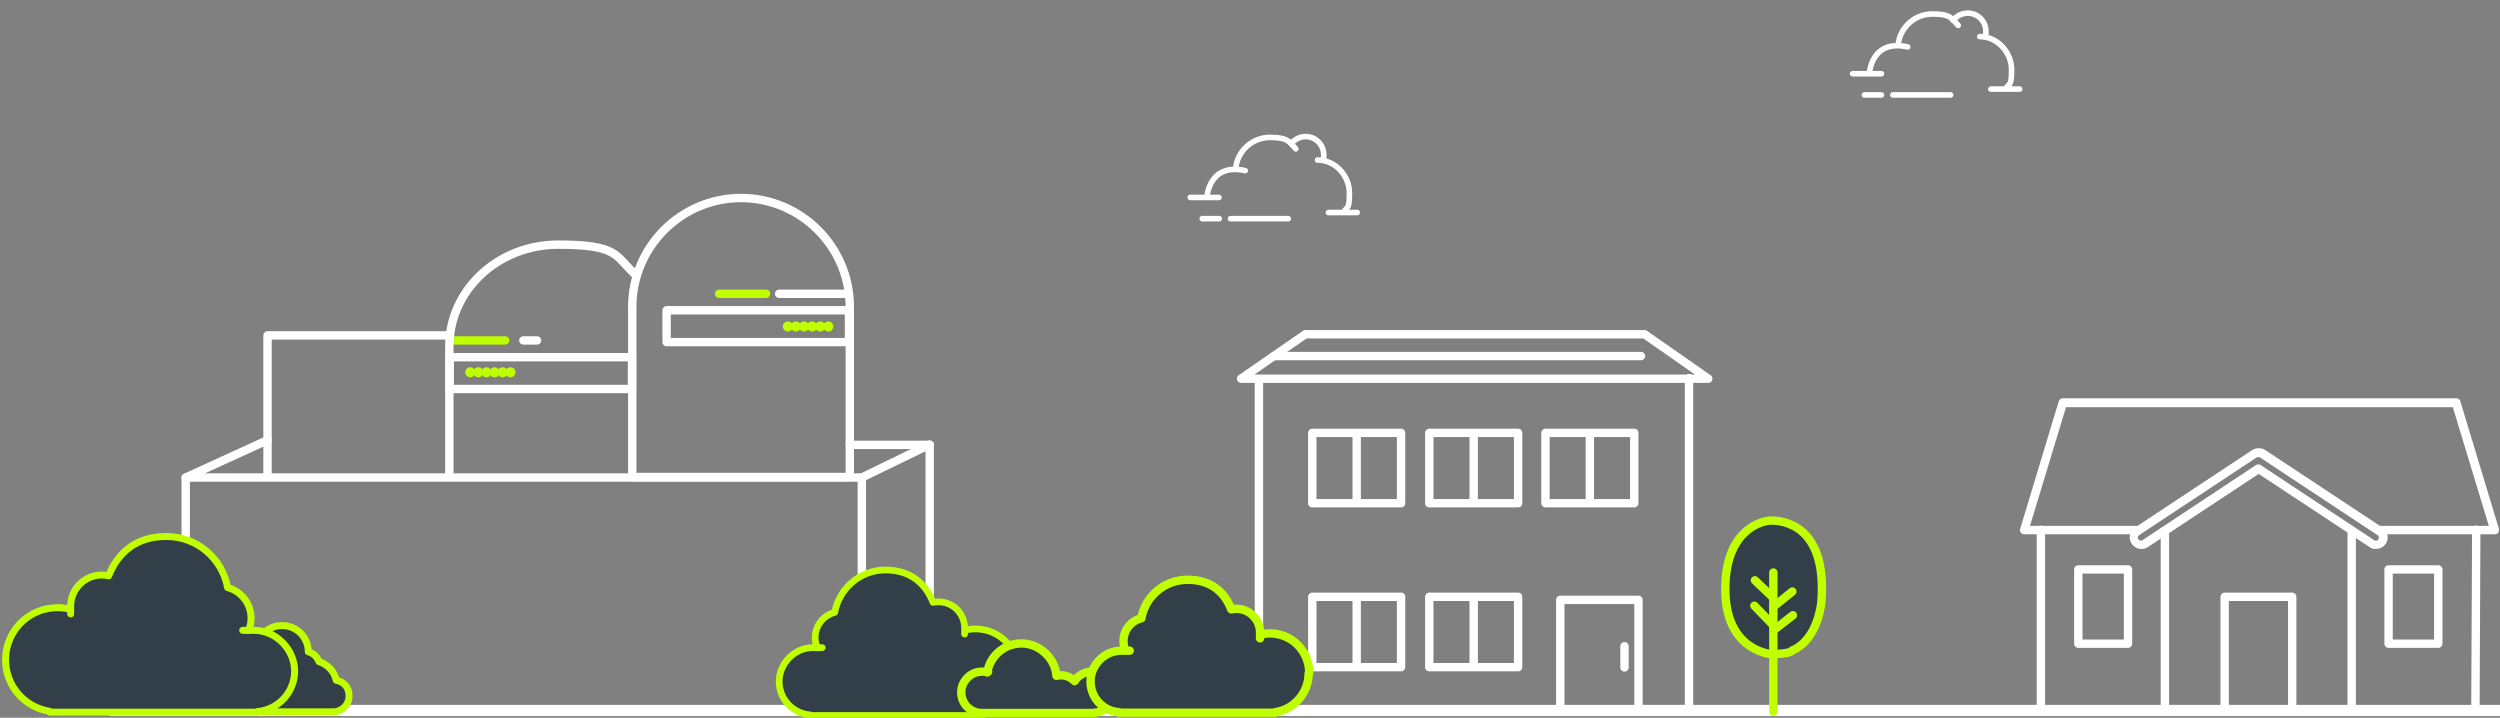 <?xml version="1.0" encoding="UTF-8"?> <svg xmlns="http://www.w3.org/2000/svg" width="895.2" height="257" version="1.1" viewBox="0 0 895.2 257"><rect x="0" y="0" width="895.2" height="257" fill="#808080" stroke="none"/><defs><style> .cls-1, .cls-2, .cls-3, .cls-4, .cls-5, .cls-6, .cls-7 { stroke-linecap: round; stroke-linejoin: round; } .cls-1, .cls-4, .cls-6 { stroke-width: 3px; } .cls-1, .cls-5, .cls-6, .cls-7 { fill: none; } .cls-1, .cls-5, .cls-7 { stroke: #fff; } .cls-2 { stroke-width: 2.4px; } .cls-2, .cls-3, .cls-4 { fill: #333f48; } .cls-2, .cls-3, .cls-4, .cls-6 { stroke: #bfff00; } .cls-3 { stroke-width: 2.5px; } .cls-8 { mix-blend-mode: multiply; } .cls-5 { stroke-width: 4px; } .cls-7 { stroke-width: 2px; } .cls-9 { fill: #bfff00; } .cls-9, .cls-10 { stroke-width: 0px; } .cls-11 { isolation: isolate; } .cls-10 { fill: #fff; } </style></defs><g class="cls-11"><g id="Layer_1" data-name="Layer 1"><path class="cls-10" d="M850.8,196.6c-.8,0-1.6-.2-2.3-.7l-39.7-26.2-39.7,26.2c-.9.6-2,.8-3.1.6-1.1-.2-2-.9-2.7-1.8-1.3-1.9-.7-4.5,1.2-5.8l41.9-27.7c.7-.5,1.6-.7,2.4-.7.9,0,1.7.2,2.4.7l41.9,27.7c1.9,1.3,2.5,3.9,1.2,5.8-.6.9-1.6,1.6-2.7,1.8-.3,0-.6,0-.8,0h0ZM808.8,166.3c.3,0,.6,0,.8.3l40.5,26.8c.2.2.6.2.8.2.3,0,.6-.2.7-.5.2-.2.2-.6.2-.8,0-.3-.2-.6-.5-.7l-41.9-27.7c-.2-.2-.5-.2-.7-.2h-.1c-.2,0-.4,0-.7.2l-41.9,27.7c-.2.2-.4.4-.5.7,0,.3,0,.6.2.8.2.2.4.4.7.5.3,0,.6,0,.8-.2l40.5-26.8c.3-.2.6-.3.8-.3h0Z"></path><path class="cls-10" d="M842.2,255.6h-67c-.8,0-1.5-.7-1.5-1.5v-63.5c0-.8.7-1.5,1.5-1.5s1.5.7,1.5,1.5v62h63.9v-62c0-.8.7-1.5,1.5-1.5s1.5.7,1.5,1.5v63.5c0,.8-.7,1.5-1.5,1.5Z"></path><path class="cls-10" d="M893.2,191.3h-40.9c-.8,0-1.5-.7-1.5-1.5s.7-1.5,1.5-1.5h38.9l-12.9-42.5h-138.5l-12.9,42.5h38.5c.8,0,1.5.7,1.5,1.5s-.7,1.5-1.5,1.5h-40.6c-.5,0-.9-.2-1.2-.6-.3-.4-.4-.9-.2-1.4l13.8-45.6c.2-.6.8-1.1,1.5-1.1h140.8c.7,0,1.3.4,1.5,1.1l13.8,45.6c.1.5,0,1-.2,1.4-.3.4-.7.6-1.2.6h0Z"></path><path class="cls-10" d="M886.4,255.6h-155.6c-.8,0-1.5-.7-1.5-1.5v-64.4c0-.9.7-1.5,1.5-1.5s1.5.7,1.5,1.5v62.8h152.6l.3-62.8c0-.8.7-1.5,1.5-1.5s1.5.7,1.5,1.5l-.3,64.4c0,.8-.7,1.5-1.5,1.5Z"></path><path class="cls-10" d="M820.8,255.6c-.8,0-1.5-.7-1.5-1.5v-38.9h-21.2v38.2c0,.8-.7,1.5-1.5,1.5s-1.5-.7-1.5-1.5v-39.7c0-.8.7-1.5,1.5-1.5h24.2c.8,0,1.5.7,1.5,1.5v40.5c0,.8-.7,1.5-1.5,1.5Z"></path><path class="cls-10" d="M762,232h-17.8c-.8,0-1.5-.7-1.5-1.5v-26.6c0-.9.7-1.5,1.5-1.5h17.8c.8,0,1.5.7,1.5,1.5v26.6c0,.8-.7,1.5-1.5,1.5ZM745.7,229h14.8v-23.6h-14.8v23.6Z"></path><path class="cls-10" d="M873.1,232h-17.8c-.8,0-1.5-.7-1.5-1.5v-26.6c0-.9.7-1.5,1.5-1.5h17.8c.8,0,1.5.7,1.5,1.5v26.6c0,.8-.7,1.5-1.5,1.5ZM856.8,229h14.8v-23.6h-14.8v23.6Z"></path><path class="cls-6" d="M180.9,121.9h-19.6"></path><path class="cls-1" d="M160.9,170.7v-46.7c0-20.1,17.4-36.4,39-36.4s20.3,4,27.3,10.4"></path><path class="cls-1" d="M192.3,121.9h-4.9"></path><path class="cls-1" d="M161,139.3h65.3v-11.4h-65.3v11.4Z"></path><g class="cls-8"><path class="cls-9" d="M168.4,135.1c1,0,1.8-.8,1.8-1.8s-.8-1.8-1.8-1.8-1.8.8-1.8,1.8.8,1.8,1.8,1.8Z"></path></g><g class="cls-8"><path class="cls-9" d="M171.3,135.1c1,0,1.8-.8,1.8-1.8s-.8-1.8-1.8-1.8-1.8.8-1.8,1.8.8,1.8,1.8,1.8Z"></path></g><g class="cls-8"><path class="cls-9" d="M174.2,135.1c1,0,1.8-.8,1.8-1.8s-.8-1.8-1.8-1.8-1.8.8-1.8,1.8.8,1.8,1.8,1.8Z"></path></g><g class="cls-8"><path class="cls-9" d="M177.1,135.1c1,0,1.8-.8,1.8-1.8s-.8-1.8-1.8-1.8-1.8.8-1.8,1.8.8,1.8,1.8,1.8Z"></path></g><g class="cls-8"><path class="cls-9" d="M180,135.1c1,0,1.8-.8,1.8-1.8s-.8-1.8-1.8-1.8-1.8.8-1.8,1.8.8,1.8,1.8,1.8Z"></path></g><g class="cls-8"><path class="cls-9" d="M182.8,135.1c1,0,1.8-.8,1.8-1.8s-.8-1.8-1.8-1.8-1.8.8-1.8,1.8.8,1.8,1.8,1.8Z"></path></g><path class="cls-1" d="M265.3,70.9c21.5,0,39,17.5,39,39v60.9h-77.9v-60.9c0-21.5,17.5-39,39-39h0Z"></path><path class="cls-1" d="M303.5,105.2h-24.5"></path><path class="cls-6" d="M274.3,105.2h-16.8"></path><path class="cls-1" d="M304,111.1h-65.3v11.4h65.3v-11.4Z"></path><g class="cls-8"><path class="cls-9" d="M296.6,118.7c1,0,1.8-.8,1.8-1.8s-.8-1.8-1.8-1.8-1.8.8-1.8,1.8.8,1.8,1.8,1.8Z"></path></g><g class="cls-8"><path class="cls-9" d="M293.7,118.7c1,0,1.8-.8,1.8-1.8s-.8-1.8-1.8-1.8-1.8.8-1.8,1.8.8,1.8,1.8,1.8Z"></path></g><g class="cls-8"><path class="cls-9" d="M290.8,118.7c1,0,1.8-.8,1.8-1.8s-.8-1.8-1.8-1.8-1.8.8-1.8,1.8.8,1.8,1.8,1.8Z"></path></g><g class="cls-8"><path class="cls-9" d="M287.9,118.7c1,0,1.8-.8,1.8-1.8s-.8-1.8-1.8-1.8-1.8.8-1.8,1.8.8,1.8,1.8,1.8Z"></path></g><g class="cls-8"><path class="cls-9" d="M285,118.7c1,0,1.8-.8,1.8-1.8s-.8-1.8-1.8-1.8-1.8.8-1.8,1.8.8,1.8,1.8,1.8Z"></path></g><g class="cls-8"><path class="cls-9" d="M282.1,118.7c1,0,1.8-.8,1.8-1.8s-.8-1.8-1.8-1.8-1.8.8-1.8,1.8.8,1.8,1.8,1.8Z"></path></g><path class="cls-1" d="M308.6,171H66.5v83.6h242.1v-83.6Z"></path><path class="cls-1" d="M66.5,171l29.3-13.4"></path><path class="cls-1" d="M308.6,171l24.3-11.8v94.4"></path><path class="cls-1" d="M332.9,159.3h-28.6"></path><path class="cls-1" d="M95.8,170.6v-50.5h65.2"></path><path class="cls-1" d="M450.8,254.4v-118.1"></path><path class="cls-1" d="M444.4,135.6h167.3l-22.8-15.9h-121.5l-23,15.9Z"></path><path class="cls-1" d="M456.1,127.5h131.5"></path><path class="cls-1" d="M604.8,135.4v119"></path><path class="cls-1" d="M543.6,155h-31.8v25.2h31.8v-25.2Z"></path><path class="cls-1" d="M527.7,155.7v23.9"></path><path class="cls-1" d="M501.7,155h-31.8v25.2h31.8v-25.2Z"></path><path class="cls-1" d="M485.8,155.7v23.9"></path><path class="cls-1" d="M543.6,213.7h-31.8v25.2h31.8v-25.2Z"></path><path class="cls-1" d="M527.7,214.4v23.9"></path><path class="cls-1" d="M501.7,213.7h-31.8v25.2h31.8v-25.2Z"></path><path class="cls-1" d="M485.8,214.4v23.9"></path><path class="cls-1" d="M585.2,155h-31.8v25.2h31.8v-25.2Z"></path><path class="cls-1" d="M569.3,155.7v23.9"></path><path class="cls-1" d="M586.7,214.8h-28v39.6h28v-39.6Z"></path><path class="cls-1" d="M581.7,231.4v7.6"></path><path class="cls-7" d="M663.4,26.4h10.3"></path><path class="cls-7" d="M667.6,34h6.1"></path><path class="cls-7" d="M677.8,34h20.7"></path><path class="cls-7" d="M669.4,26.2s.7-12.3,13.7-9.4"></path><path class="cls-7" d="M679.7,15.9c.7-6.1,5.9-10.9,12.3-10.9s6.9,1.6,9.2,4.1"></path><path class="cls-7" d="M699.4,7.3c1.2-1.6,3.1-2.6,5.2-2.6,3.6,0,6.5,2.9,6.5,6.5s0,1-.2,1.4"></path><path class="cls-7" d="M708.9,13.1c6.6,0,11.4,5.9,11.4,11.8s-.7,4.8-2,6.7"></path><path class="cls-7" d="M712.9,31.9h10.3"></path><path class="cls-7" d="M426.2,70.7h10.3"></path><path class="cls-7" d="M430.5,78.3h6.1"></path><path class="cls-7" d="M440.6,78.3h20.7"></path><path class="cls-7" d="M432.2,70.5s.7-12.3,13.7-9.4"></path><path class="cls-7" d="M442.5,60.1c.7-6.1,5.9-10.9,12.3-10.9s6.9,1.6,9.2,4.1"></path><path class="cls-7" d="M462.3,51.5c1.2-1.5,3.1-2.6,5.2-2.6,3.6,0,6.5,2.9,6.5,6.5s0,1-.2,1.4"></path><path class="cls-7" d="M471.8,57.3c6.6,0,11.4,5.9,11.4,11.8s-.7,4.8-2,6.7"></path><path class="cls-7" d="M475.7,76.1h10.3"></path><path class="cls-5" d="M1809.1,254.4H40"></path><path class="cls-4" d="M634.8,234.3s-16.7-.7-17-22.7c-.3-22,13.2-25.2,16.4-25.2s20.2.7,18,29.1c0,0-1,13.4-10.4,17.4,0,0-.3,1.2-7,1.3Z"></path><path class="cls-6" d="M635,205v49.8"></path><path class="cls-6" d="M628.4,207.8l6.3,6"></path><path class="cls-6" d="M635,217.3l6.8-5.5"></path><path class="cls-6" d="M628.2,216.9l6.4,6.6"></path><path class="cls-6" d="M635.2,225.6l6.8-5.3"></path><path class="cls-3" d="M120.4,243.6c-.7-3.2-3.1-5.7-6.2-6.7-.6-1.7-2-3-3.8-3.5h0c0-5.2-4.2-9.4-9.4-9.4s-9.4,4.2-9.4,9.4.2,2.4.7,3.5c-2,.2-3.7,1.5-4.5,3.3-1.1-.6-2.4-.9-3.7-.9-4.3,0-7.8,3.5-7.8,7.8s3.5,7.8,7.8,7.8h.3s34.2,0,34.2,0h0c.2,0,.4,0,.7,0,3.1,0,5.7-2.5,5.7-5.7s-2-5.1-4.6-5.6Z"></path><path class="cls-2" d="M364.7,240.7c0,7.7-5.7,14.1-13.1,15.2v.3h-61.5v-.2c-6.2-.5-11.1-5.7-11.1-12s5.4-12.1,12.1-12.1,1.1,0,1.6.1c-.5-1.1-.8-2.4-.8-3.7,0-4.3,3-8,7-9,1.6-8.6,9.1-15.2,18.1-15.2s14.4,4.8,17.1,11.6c.6-.1,1.3-.2,2-.2,5.1,0,9.3,4.2,9.3,9.3s0,.6,0,.9c1.2-.3,2.5-.5,3.9-.5,8.5,0,15.4,6.9,15.4,15.4h0Z"></path><path class="cls-4" d="M398.7,247.8c0,3.6-2.5,6.6-5.9,7.3-.5.1-1.1.2-1.6.2h-39.5c-.2,0-.5,0-.7,0-3.8-.3-6.8-3.5-6.8-7.4s3.3-7.4,7.4-7.4,1.3,0,1.9.3c1-5.9,6.1-10.4,12.3-10.4s12,5.1,12.5,11.6c.5-.1,1-.2,1.6-.2,1.9,0,3.6.8,4.9,2.1,1.3-2.1,3.6-3.4,6.3-3.4,4.1,0,7.5,3.4,7.5,7.5h0Z"></path><path class="cls-4" d="M468.6,241.1c0,7-5.2,12.9-11.9,13.9v.2h-56.1v-.2c-5.7-.4-10.1-5.2-10.1-11s4.9-11,11-11,1,0,1.5,0c-.4-1-.7-2.2-.7-3.4,0-4,2.7-7.3,6.4-8.2,1.4-7.9,8.3-13.8,16.6-13.8s13.2,4.4,15.6,10.6c.6-.1,1.2-.2,1.8-.2,4.7,0,8.5,3.8,8.5,8.5s0,.6,0,.8c1.1-.3,2.3-.5,3.5-.5,7.8,0,14.1,6.3,14.1,14.1h0Z"></path><path class="cls-3" d="M2,236.3c0,9.3,6.8,17,15.8,18.4v.3h74.3v-.2c7.5-.6,13.4-6.9,13.4-14.5s-6.5-14.6-14.6-14.6-1.3,0-1.9.1c.6-1.4.9-2.9.9-4.5,0-5.2-3.6-9.6-8.4-10.9-1.9-10.4-11-18.3-21.9-18.3s-17.4,5.8-20.7,14.1c-.8-.2-1.6-.3-2.4-.3-6.2,0-11.2,5-11.2,11.2s0,.7,0,1.1c-1.5-.4-3.1-.6-4.7-.6-10.3,0-18.6,8.3-18.6,18.6h0Z"></path></g></g></svg> 